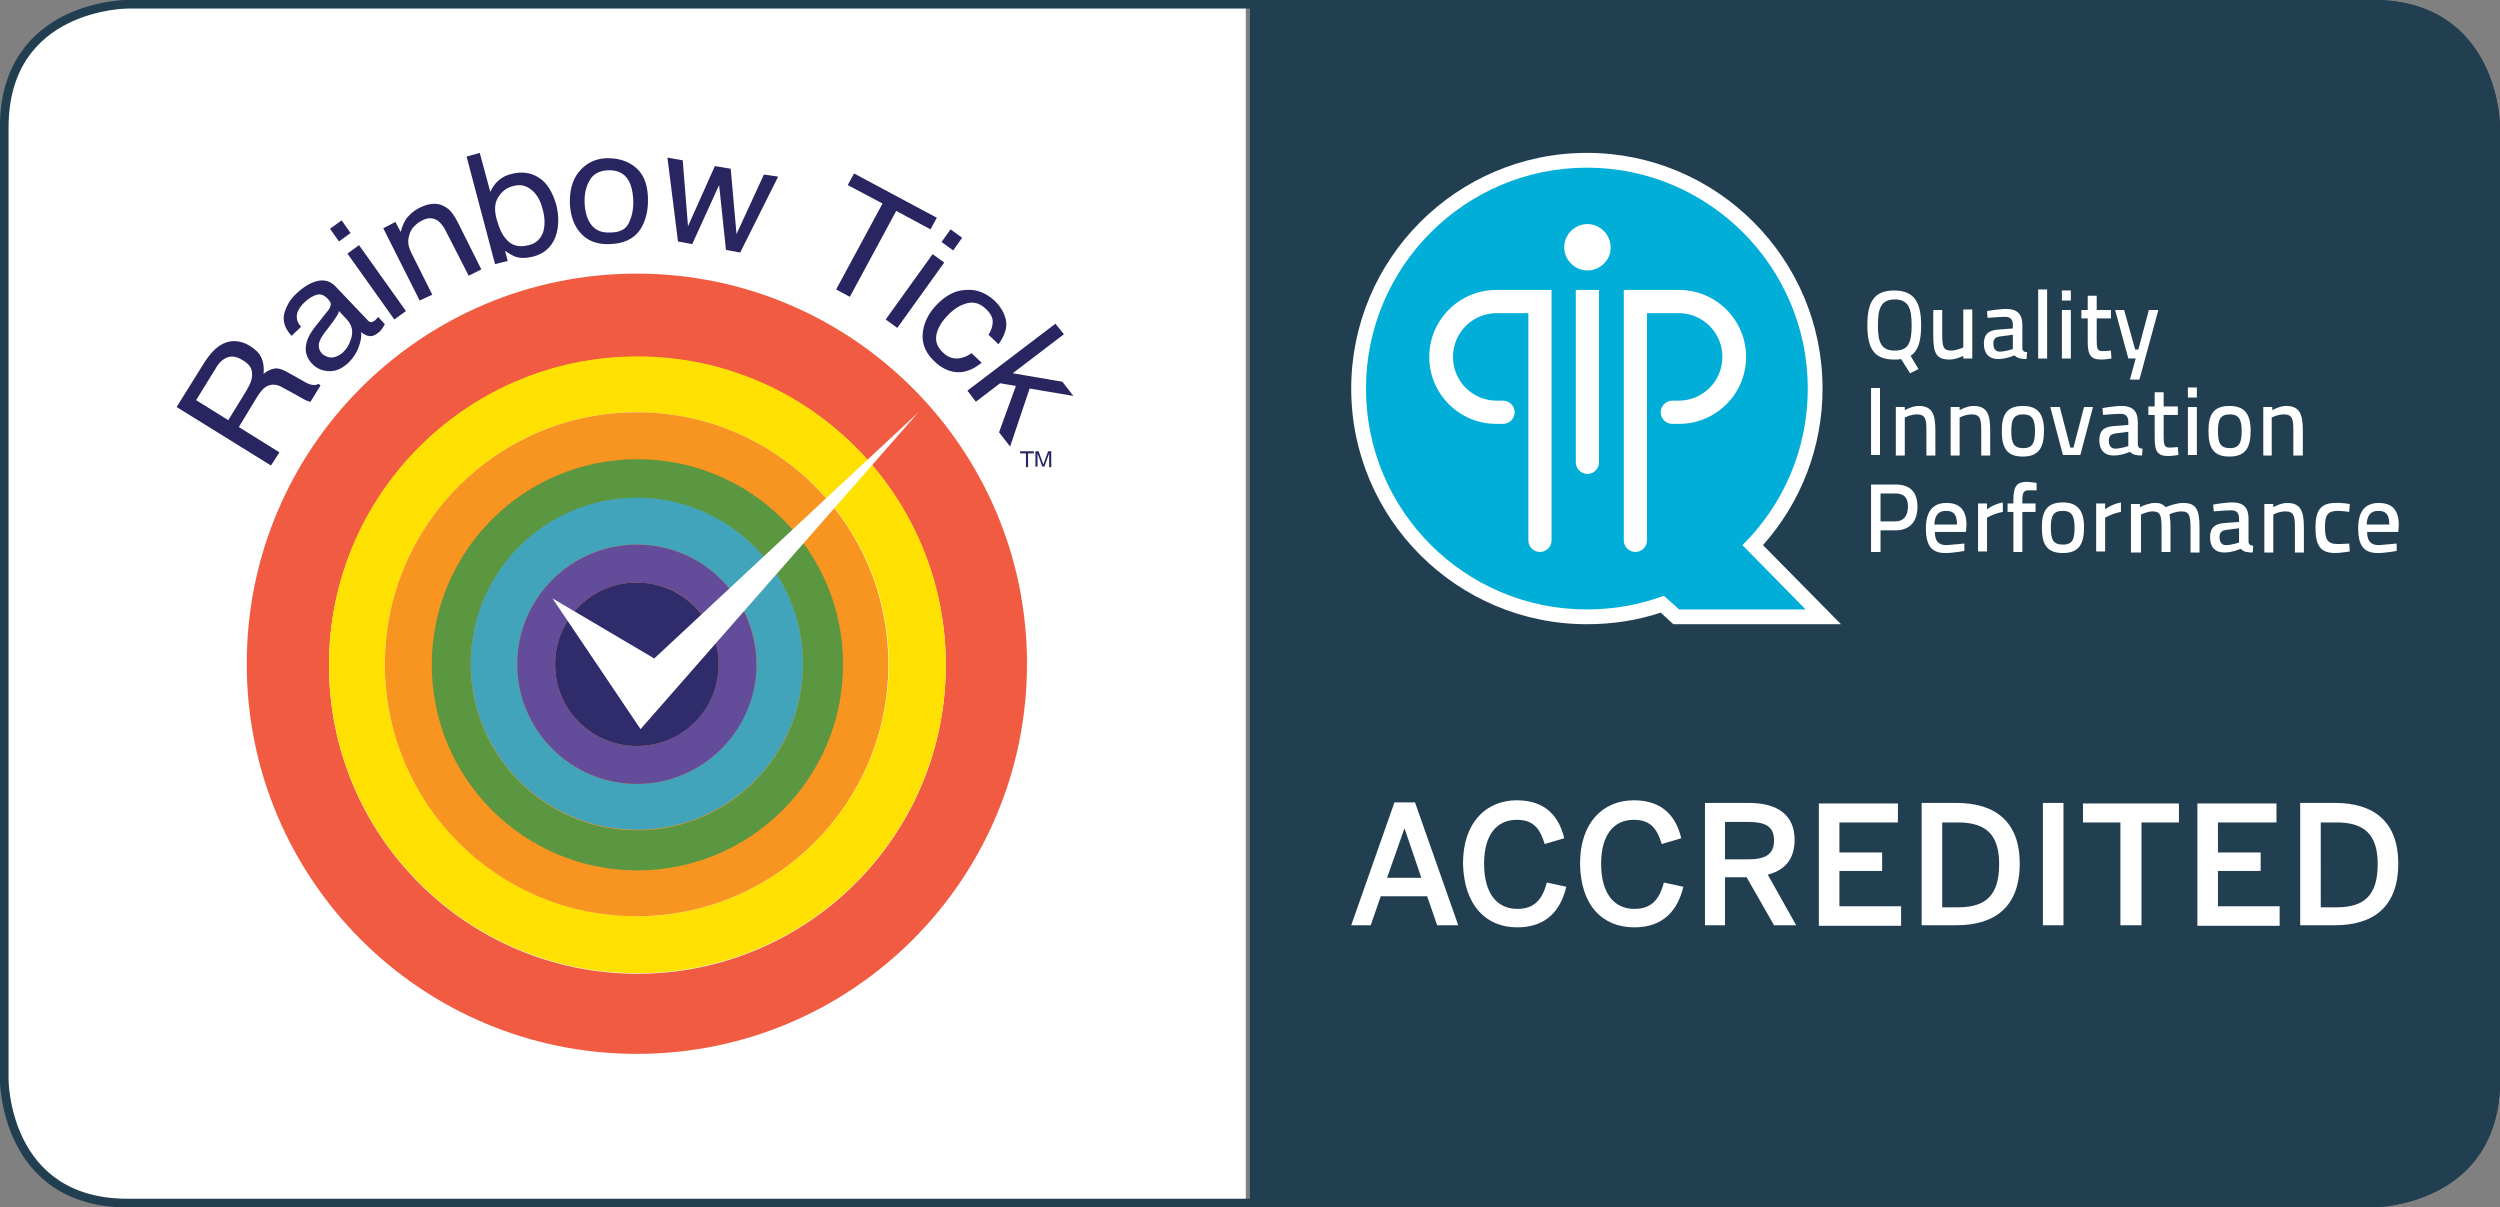 <svg version="1.1" id="Layer_1" xmlns="http://www.w3.org/2000/svg" xmlns:xlink="http://www.w3.org/1999/xlink" x="0" y="0" viewBox="0 0 474.2 229" xml:space="preserve"><rect x="0" y="0" width="474.2" height="229" fill="#808080" stroke="none"/><style>.st0{fill:#fff}.st11{fill:#282561}</style><path class="st0" d="M236.3.8v227.4H24.2S.8 228.2.8 204.8V24.2S.8.8 24.2.8h212.1z"/><defs><path id="SVGID_1_" d="M0 0h474.2v229H0z"/></defs><clipPath id="SVGID_2_"><use xlink:href="#SVGID_1_" overflow="visible"/></clipPath><path d="M24.2.8S.8.8.8 24.2v180.6s0 23.4 23.4 23.4H450s23.4 0 23.4-23.4V24.2S473.4.8 450 .8H24.2h0z" clip-path="url(#SVGID_2_)" fill="none" stroke="#223f52" stroke-width="1.648"/><path d="M237.9.8v227.4H450s23.4 0 23.4-23.4V24.2S473.4.8 450 .8H237.9z" fill="#223f52"/><defs><path id="SVGID_3_" d="M0 0h474.2v229H0z"/></defs><clipPath id="SVGID_4_"><use xlink:href="#SVGID_3_" overflow="visible"/></clipPath><path d="M237.9.8v227.4H450s23.4 0 23.4-23.4V24.2S473.4.8 450 .8H237.9h0z" clip-path="url(#SVGID_4_)" fill="none" stroke="#223f52" stroke-width="1.648"/><path class="st0" d="M349.2 118.4h-31.8l-2.4-2.2c-4.5 1.5-9.2 2.2-14 2.2-24.6 0-44.7-20-44.7-44.7 0-24.6 20-44.7 44.7-44.7 24.6 0 44.7 20 44.7 44.7 0 11-4 21.5-11.3 29.7l14.8 15z"/><path d="M342.9 73.7c0-23.1-18.8-41.9-41.9-41.9-23.1 0-41.9 18.8-41.9 41.9 0 23.1 18.7 41.9 41.9 41.9 5.1 0 10.1-.9 14.6-2.6l2.9 2.6h24l-12-12.2c7.7-7.6 12.4-18.1 12.4-29.7z" fill="#00aed8"/><path class="st0" d="M298.9 55v32.7c0 1.2 1 2.2 2.2 2.2 1.2 0 2.2-1 2.2-2.2V55h-4.4zM301.1 51.3c-2.4 0-4.4-2-4.4-4.4 0-2.4 2-4.4 4.4-4.4 2.4 0 4.4 2 4.4 4.4.1 2.4-2 4.4-4.4 4.4zM294.2 55h-10.4c-7 0-12.7 5.7-12.7 12.7 0 7 5.7 12.7 12.7 12.7h1.3c1.2 0 2.2-1 2.2-2.2 0-1.2-1-2.2-2.2-2.2h-1.2c-4.6 0-8.3-3.7-8.3-8.3 0-4.6 3.7-8.3 8.3-8.3h6v43.1c0 1.2 1 2.2 2.2 2.2 1.2 0 2.2-1 2.2-2.2V55h-.1zM308.1 55h10.4c7 0 12.7 5.7 12.7 12.7 0 7-5.7 12.7-12.7 12.7h-1.3c-1.2 0-2.2-1-2.2-2.2 0-1.2 1-2.2 2.2-2.2h1.2c4.6 0 8.3-3.7 8.3-8.3 0-4.6-3.7-8.3-8.3-8.3h-6v43.1c0 1.2-1 2.2-2.2 2.2-1.2 0-2.2-1-2.2-2.2V55h.1zM360.6 68.1c-.4.1-.8.1-1.3.1-3.9 0-5.1-2.2-5.1-6.5 0-4.2 1.1-6.6 5.1-6.6 3.9 0 5.1 2.4 5.1 6.6 0 2.9-.5 4.8-2 5.8l1.5 2.5-1.6.8-1.7-2.7zm2-6.4c0-3.2-.6-4.9-3.2-4.9s-3.2 1.7-3.2 4.9.6 4.8 3.2 4.8 3.2-1.5 3.2-4.8zM374.1 58.8V68h-1.7v-.5s-1.4.7-2.6.7c-2.6 0-3.1-1.3-3.1-4.6v-4.8h1.7v4.7c0 2.2.2 3 1.7 3 1 0 2.3-.6 2.3-.6v-7.2h1.7v.1zM383.6 66c0 .5.3.8.9.8l-.1 1.3c-1 0-1.7-.1-2.3-.7 0 0-1.5.7-3.1.7-1.7 0-2.7-1-2.7-2.9s1-2.6 2.9-2.7l2.6-.2v-.7c0-1-.5-1.5-1.4-1.5-1.3 0-3.4.2-3.4.2l-.1-1.3s2.2-.4 3.7-.4c2 0 3 1 3 3V66zm-4.1-2.2c-1 .1-1.4.5-1.4 1.4 0 .9.4 1.5 1.2 1.5 1.1 0 2.5-.5 2.5-.5v-2.7l-2.3.3zM386.6 54.9h1.7V68h-1.7V54.9zM391.1 55.1h1.7V57h-1.7v-1.9zm0 3.7h1.7V68h-1.7v-9.2zM397.7 60.4v4c0 1.7.1 2.2 1.1 2.2.5 0 1.6-.1 1.6-.1l.1 1.5s-1.2.2-1.9.2c-2 0-2.6-.8-2.6-3.4v-4.4h-1.2v-1.6h1.2v-2.7h1.7v2.7h2.7v1.6h-2.7zM402.9 58.8l2.1 7.5h.6l2-7.5h1.8L405.8 72H404l1.1-4h-1.4l-2.5-9.2h1.7zM354.9 73.6h1.7v12.7h-1.7V73.6zM359.6 86.3v-9.1h1.7v.6s1.4-.8 2.6-.8c2.5 0 3.2 1.4 3.2 4.6v4.8h-1.7v-4.8c0-2.1-.2-3-1.8-3-1.2 0-2.3.6-2.3.6v7.2h-1.7v-.1zM370 86.3v-9.1h1.7v.6s1.4-.8 2.6-.8c2.5 0 3.2 1.4 3.2 4.6v4.8h-1.7v-4.8c0-2.1-.2-3-1.8-3-1.2 0-2.3.6-2.3.6v7.2H370v-.1zM387.7 81.7c0 3.1-.9 4.9-4 4.9s-4-1.7-4-4.9c0-3.1 1-4.7 4-4.7 2.9 0 4 1.6 4 4.7zm-1.7 0c0-2.2-.6-3.1-2.2-3.1-1.8 0-2.3.9-2.3 3.1 0 2.3.4 3.3 2.3 3.3 1.8 0 2.2-1.1 2.2-3.3zM390.7 77.2l2 7.7h.6l2-7.7h1.7l-2.4 9.1h-3.3l-2.4-9.1h1.8zM405.5 84.3c0 .5.3.8.9.8l-.1 1.3c-1 0-1.7-.1-2.3-.7 0 0-1.5.7-3.1.7-1.7 0-2.7-1-2.7-2.9s1-2.6 2.9-2.7l2.6-.2V80c0-1-.5-1.5-1.4-1.5-1.3 0-3.4.2-3.4.2l-.1-1.3s2.2-.4 3.7-.4c2 0 3 1 3 3v4.3zm-4.1-2.1c-1 .1-1.4.5-1.4 1.4 0 .9.4 1.5 1.2 1.5 1.1 0 2.5-.5 2.5-.5v-2.7l-2.3.3zM410.4 78.7v4c0 1.6.1 2.2 1.1 2.2.5 0 1.6-.1 1.6-.1l.1 1.5s-1.2.2-1.9.2c-2 0-2.6-.8-2.6-3.4v-4.4h-1.2v-1.6h1.2v-2.7h1.7v2.7h2.7v1.6h-2.7zM415 73.5h1.7v1.9H415v-1.9zm0 3.7h1.7v9.1H415v-9.1zM426.9 81.7c0 3.1-.9 4.9-4 4.9s-4-1.7-4-4.9c0-3.1 1-4.7 4-4.7 2.9 0 4 1.6 4 4.7zm-1.7 0c0-2.2-.6-3.1-2.2-3.1-1.8 0-2.3.9-2.3 3.1 0 2.3.4 3.3 2.3 3.3 1.8 0 2.2-1.1 2.2-3.3zM429.3 86.3v-9.1h1.7v.6s1.4-.8 2.6-.8c2.5 0 3.2 1.4 3.2 4.6v4.8H435v-4.8c0-2.1-.2-3-1.8-3-1.2 0-2.3.6-2.3.6v7.2h-1.6v-.1zM356.7 100.6v4.1h-1.8V91.9h4.6c2.8 0 4.2 1.4 4.2 4.2 0 2.8-1.4 4.5-4.2 4.5h-2.8zm2.8-1.7c1.6 0 2.4-1.1 2.4-2.8 0-1.7-.7-2.5-2.4-2.5h-2.8v5.3h2.8zM372.6 103.1v1.4s-2.1.4-3.6.4c-2.7 0-3.7-1.5-3.7-4.7 0-3.4 1.5-4.8 3.9-4.8 2.5 0 3.8 1.3 3.8 4.2l-.1 1.3H367c0 1.6.6 2.5 2.2 2.5 1.4-.1 3.4-.3 3.4-.3zm-1.4-3.6c0-1.9-.6-2.6-2.1-2.6-1.4 0-2.1.8-2.2 2.6h4.3zM375.2 95.5h1.7v1.1s1.3-1 3-1.3v1.8c-1.7.3-3 1.1-3 1.1v6.4h-1.7v-9.1zM383.6 104.7h-1.7v-7.6h-1.1v-1.6h1.1v-.7c0-2.6.7-3.4 2.5-3.4.6 0 1.9.2 1.9.2V93h-1.5c-.9 0-1.2.4-1.2 1.8v.7h2.5v1.6h-2.5v7.6zM395.3 100c0 3.1-.9 4.9-4 4.9s-4-1.7-4-4.9c0-3.1 1-4.7 4-4.7 2.9 0 4 1.7 4 4.7zm-1.8 0c0-2.2-.6-3.1-2.2-3.1-1.8 0-2.3.9-2.3 3.1 0 2.3.4 3.3 2.3 3.3s2.2-1.1 2.2-3.3zM397.6 95.5h1.7v1.1s1.3-1 3-1.3v1.8c-1.7.3-3 1.1-3 1.1v6.4h-1.7v-9.1zM404.2 104.7v-9.1h1.7v.6s.9-.5 2-.7c.3-.1.7-.1 1-.1.9 0 1.4.3 1.9.8.7-.3 2.1-.8 3.3-.8 2.5 0 3.1 1.3 3.1 4.6v4.8h-1.7v-4.2c0-2.6-.1-3.6-1.7-3.6-1.1 0-2.3.5-2.3.6.1.3.2 1.4.2 2.4v4.7H410V100c0-2.2-.2-3-1.7-3-1 0-2.2.6-2.2.6v7.2h-1.9v-.1zM426.5 102.7c0 .5.3.8.9.8l-.1 1.3c-1 0-1.7-.1-2.3-.7 0 0-1.5.7-3.1.7-1.7 0-2.7-1-2.7-2.9s1-2.6 2.9-2.7l2.6-.2v-.7c0-1-.5-1.5-1.4-1.5-1.3 0-3.4.2-3.4.2l-.1-1.3s2.2-.4 3.7-.4c2 0 3 1 3 3v4.4zm-4.1-2.2c-1 .1-1.4.5-1.4 1.4 0 .9.4 1.5 1.2 1.5 1.1 0 2.5-.5 2.5-.5v-2.7l-2.3.3zM429.5 104.7v-9.1h1.7v.6s1.4-.8 2.6-.8c2.5 0 3.2 1.4 3.2 4.6v4.8h-1.7V100c0-2.1-.2-3-1.8-3-1.2 0-2.3.6-2.3.6v7.2h-1.7v-.1zM445.7 95.6l-.1 1.5s-1.4-.2-2.1-.2c-2 0-2.5.8-2.5 3 0 2.4.4 3.3 2.5 3.3.7 0 2.1-.1 2.1-.1l.1 1.5s-1.8.3-2.7.3c-2.9 0-3.8-1.4-3.8-4.9 0-3.3 1.1-4.6 3.8-4.6 1-.1 2.7.2 2.7.2zM454.6 103.1v1.4s-2.1.4-3.6.4c-2.7 0-3.7-1.5-3.7-4.7 0-3.4 1.5-4.8 3.9-4.8 2.5 0 3.8 1.3 3.8 4.2l-.1 1.3H449c0 1.6.6 2.5 2.2 2.5 1.4-.1 3.4-.3 3.4-.3zm-1.4-3.6c0-1.9-.6-2.6-2.1-2.6-1.4 0-2.1.8-2.2 2.6h4.3zM260 175.5l1.9-5.5h8.8l1.9 5.5h4l-8.2-23.3h-3.9l-8.2 23.3h3.7zm6.4-18.4l3.2 9.4h-6.5l3.3-9.4zm21.4 18.8c5.4 0 8.2-3.1 9.3-7.7l-3.7-.8c-.9 3.5-2.6 5-5.6 5-3.9 0-6.3-3-6.3-8.6 0-5.3 2.3-8.3 6.2-8.3 3.1 0 4.4 1.6 5.3 4.6l3.7-1.1c-1-4.2-3.6-7.2-9-7.2-5.8 0-10.2 4.2-10.2 12 .2 8 4.4 12.1 10.3 12.1zm22.2 0c5.4 0 8.2-3.1 9.3-7.7l-3.7-.8c-.9 3.5-2.6 5-5.6 5-3.9 0-6.3-3-6.3-8.6 0-5.3 2.3-8.3 6.2-8.3 3.1 0 4.4 1.6 5.3 4.6l3.7-1.1c-1-4.2-3.6-7.2-9-7.2-5.8 0-10.2 4.2-10.2 12 .1 8 4.3 12.1 10.3 12.1zm17.2-.4v-9.1h4.1l5.2 9.1h4.2l-5.4-9.6c3.2-.8 5.1-2.9 5.1-6.6 0-4.7-3.2-7-8.7-7h-8.3v23.2h3.8zm0-19.6h4.3c3.3 0 5 .8 5 3.5 0 2.8-1.8 3.6-5 3.6h-4.3v-7.1zm33.4 19.6v-3.6h-11.7v-6.7h8.1v-3.5h-8.1V156H360v-3.6h-15v23.2h15.6v-.1zm10.5 0c7.2 0 12-3.4 12-11.7 0-8.1-4.8-11.5-12-11.5h-6.6v23.2h6.6zm-2.7-19.5h3c5.3 0 7.8 2.3 7.8 7.9 0 5.9-2.5 8.2-7.8 8.2h-3V156zm23 19.5v-23.2h-3.9v23.2h3.9zm14.8 0V156h7.1v-3.6h-18.2v3.6h7.1v19.5h4zm26.2 0v-3.6h-11.7v-6.7h8.1v-3.5h-8.1V156h11.1v-3.6h-15v23.2h15.6v-.1zm10.5 0c7.2 0 12-3.4 12-11.7 0-8.1-4.8-11.5-12-11.5h-6.6v23.2h6.6zm-2.7-19.5h3c5.3 0 7.8 2.3 7.8 7.9 0 5.9-2.5 8.2-7.8 8.2h-3V156z"/><path d="M120.9 184.7c-32.3 0-58.5-26.2-58.5-58.5s26.2-58.5 58.5-58.5 58.5 26.2 58.5 58.5-26.2 58.5-58.5 58.5m-.1-132.8c-40.9 0-74 33.1-74 74s33.1 74 74 74 74-33.1 74-74c0-40.8-33.2-74-74-74" fill="#f15b41"/><path d="M120.8 173.8C94.4 173.8 73 152.4 73 126s21.4-47.8 47.8-47.8 47.8 21.4 47.8 47.8c-.1 26.4-21.5 47.8-47.8 47.8m.1-106.2c-32.3 0-58.5 26.2-58.5 58.5s26.2 58.5 58.5 58.5 58.5-26.2 58.5-58.5-26.2-58.5-58.5-58.5" fill="#fee100"/><path d="M168.5 126c0 26.4-21.4 47.8-47.8 47.8S73 152.4 73 126s21.4-47.8 47.8-47.8 47.7 21.4 47.7 47.8" fill="#f89420"/><path d="M120.8 157.5c-17.4 0-31.5-14.1-31.5-31.5s14.1-31.5 31.5-31.5 31.5 14.1 31.5 31.5-14.1 31.5-31.5 31.5m.1-70.4c-21.6 0-39 17.5-39 39 0 21.6 17.5 39 39 39s39-17.5 39-39c.1-21.5-17.4-39-39-39" fill="#5b9641"/><path d="M120.8 148.7c-12.5 0-22.7-10.2-22.7-22.7s10.2-22.7 22.7-22.7 22.7 10.2 22.7 22.7c-.1 12.5-10.2 22.7-22.7 22.7m0-54.3c-17.4 0-31.5 14.1-31.5 31.5s14.1 31.5 31.5 31.5 31.5-14.1 31.5-31.5c0-17.3-14.1-31.5-31.5-31.5" fill="#42a4bb"/><path d="M120.8 141.5c-8.6 0-15.5-6.9-15.5-15.5s6.9-15.5 15.5-15.5 15.5 6.9 15.5 15.5c0 8.5-7 15.5-15.5 15.5m0-38.2c-12.5 0-22.7 10.2-22.7 22.7s10.2 22.7 22.7 22.7 22.7-10.2 22.7-22.7c-.1-12.6-10.2-22.7-22.7-22.7" fill="#634c9a"/><path class="st11" d="M33.5 77.2l5.3-8.5c.9-1.4 1.8-2.4 2.8-3.1 1.8-1.2 3.8-1.2 5.8 0 1.1.7 1.8 1.4 2.2 2.3.4.9.5 1.9.4 3 .7-.6 1.5-.9 2.1-1 .7-.1 1.6.2 2.6.8l2.5 1.4c.7.4 1.2.7 1.6.8.7.2 1.2.2 1.6-.1l.4.3-1.9 3.1c-.2 0-.4-.1-.7-.2-.3-.1-.8-.4-1.5-.8l-3.1-1.7c-1.2-.7-2.3-.7-3.2-.1-.5.3-1.1 1-1.7 2L45.3 81l7.7 4.8-1.6 2.5-17.9-11.1zM46.8 74c.7-1.2 1.1-2.2 1-3.2 0-1-.6-1.8-1.8-2.5-1.3-.8-2.4-.9-3.5-.2-.6.4-1.1.9-1.6 1.8l-3.7 6 6.1 3.8 3.5-5.7zM62.3 58.8c.4-.5.5-1 .4-1.4-.1-.2-.3-.5-.6-.8-.6-.6-1.3-.9-2-.7-.7.2-1.6.7-2.4 1.5-1 1-1.5 1.9-1.4 2.9 0 .5.3 1.1.8 1.7l-1.8 1.7c-1.3-1.4-1.7-2.8-1.4-4.2.4-1.4 1.1-2.7 2.3-3.8 1.4-1.3 2.7-2.1 4-2.4 1.3-.3 2.5 0 3.5 1.1l6.1 6.4c.2.2.4.3.6.3.2 0 .4-.1.7-.3l.3-.3c.1-.1.2-.2.3-.4l1.3 1.4c-.2.4-.4.6-.5.8-.1.2-.3.4-.6.7-.7.6-1.4.9-2.1.7-.4-.1-.8-.3-1.3-.7.1.9-.1 1.9-.5 2.9-.4 1.1-1 2-1.9 2.9-1.1 1-2.2 1.6-3.5 1.6-1.3 0-2.4-.4-3.3-1.3-1-1-1.4-2.1-1.3-3.3.1-1.2.7-2.4 1.6-3.6l2.7-3.4zm.8 9c.7-.1 1.3-.4 1.9-.9.7-.7 1.2-1.4 1.5-2.4.6-1.5.3-2.9-.8-4L64.3 59c-.1.4-.3.8-.6 1.2-.3.5-.6.9-.9 1.3l-1 1.3c-.6.8-1 1.4-1.2 2-.3.9-.1 1.7.6 2.4.6.4 1.2.7 1.9.6zM62.6 43.4l2.2-1.6 1.7 2.4-2.2 1.6-1.7-2.4zm3.3 4.7l2.2-1.6L77 59l-2.2 1.6-8.9-12.5zM72.7 43.3l2.3-1.2 1 1.9c.3-1.1.7-2.1 1.3-2.8.6-.7 1.3-1.3 2.3-1.8 2-1 3.7-1 5.1 0 .8.5 1.5 1.5 2.2 2.9l4.4 8.8-2.4 1.2-4.4-8.6c-.4-.8-.9-1.4-1.4-1.8-.9-.6-1.8-.7-3-.1-.6.3-1 .6-1.3.9-.6.5-1 1.2-1.2 2-.2.7-.2 1.3-.1 1.8s.4 1.3.9 2.2l3.6 7.2-2.4 1.1-6.9-13.7zM88.5 29.7L91 29l2 7.4c.4-.9.9-1.6 1.6-2.2.7-.6 1.5-1 2.4-1.2 1.9-.5 3.7-.3 5.2.7 1.5.9 2.6 2.7 3.3 5.1.6 2.3.5 4.5-.2 6.3-.8 1.9-2.2 3.1-4.3 3.6-1.2.3-2.3.3-3.2 0-.6-.2-1.2-.6-2-1.1l.5 1.9-2.4.6-5.4-20.4zM103 44.1c.4-1.3.4-2.8-.1-4.5-.4-1.6-1.1-2.8-2.1-3.6-1-.8-2.1-1.1-3.5-.7-1.2.3-2.1 1-2.8 2.1-.7 1.1-.8 2.6-.2 4.5.4 1.4.9 2.5 1.5 3.2 1.1 1.5 2.6 1.9 4.5 1.4 1.3-.3 2.2-1.1 2.7-2.4zM120.5 31.7c1.5 1.2 2.3 3.1 2.4 5.7.1 2.5-.4 4.5-1.5 6.2-1.2 1.7-3 2.6-5.7 2.7-2.2.1-4-.5-5.3-1.8-1.4-1.4-2.1-3.2-2.3-5.6-.1-2.6.4-4.7 1.7-6.3 1.3-1.6 3-2.5 5.3-2.6 2.2 0 3.9.5 5.4 1.7zM119.4 42c.6-1.3.8-2.8.7-4.4-.1-1.4-.4-2.6-.9-3.4-.8-1.4-2.2-2-4-1.9-1.6.1-2.8.8-3.4 2-.7 1.2-1 2.7-.9 4.4.1 1.6.5 3 1.3 4s2 1.5 3.6 1.4c1.9 0 3.1-.7 3.6-2.1zM129.5 30.4l1 12.5 5.1-11.4 3 .5 1.1 12.4 5.2-11.3 2.7.4-7.2 14.4-2.7-.5-1.3-12.3-5.1 11.2-2.7-.5-2-15.9 2.9.5zM177.7 41.3l-1.2 2.2L170 40l-8.8 16.3-2.6-1.4 8.8-16.3-6.6-3.5 1.2-2.2 15.7 8.4zM176.9 48.2l2.2 1.6-8.9 12.4-2.2-1.6 8.9-12.4zm3.4-4.7l2.2 1.6-1.7 2.4-2.2-1.6 1.7-2.4zM190.8 60.7c.3 1.4-.2 2.9-1.4 4.6l-1.9-1.8c.5-.8.8-1.6.8-2.5 0-.8-.5-1.7-1.4-2.5-1.3-1.2-2.7-1.4-4.3-.7-1.1.4-2.1 1.2-3.1 2.3-1 1.1-1.7 2.3-1.9 3.5-.2 1.2.2 2.3 1.3 3.3.8.8 1.7 1.1 2.6 1.1.9 0 1.9-.4 2.8-1l1.9 1.8c-1.6 1.3-3.2 1.9-4.7 1.8-1.5-.1-3-.8-4.3-2.1-1.5-1.4-2.3-3.1-2.2-5 .1-1.9.9-3.7 2.3-5.3 1.8-2 3.7-3.1 5.8-3.2 2-.2 3.8.5 5.4 1.9 1.2 1.1 2 2.4 2.3 3.8zM200.2 61.4l1.6 2-9.7 7.4 9.4 1.6 2.1 2.7-8.3-1.4-3.7 11-2.1-2.7 3.2-8.8-3-.5-4.6 3.5-1.6-2.1 16.7-12.7z"/><path d="M120.8 110.5c-8.6 0-15.5 6.9-15.5 15.5s6.9 15.5 15.5 15.5 15.5-6.9 15.5-15.5-7-15.5-15.5-15.5" fill="#302b6b"/><path class="st0" d="M121.5 138.3l-16.7-24.8 19.3 11.4 50.1-46.7-52.7 60.1z"/><path class="st11" d="M196.1 85.6v.4H195v2.6h-.4V86h-1.1v-.4h2.6zM196.4 85.6h.6l.9 2.5.9-2.5h.6v3h-.4v-1.8-.3-.5l-.9 2.5h-.4l-.9-2.5v2.5h-.4v-2.9z"/></svg>